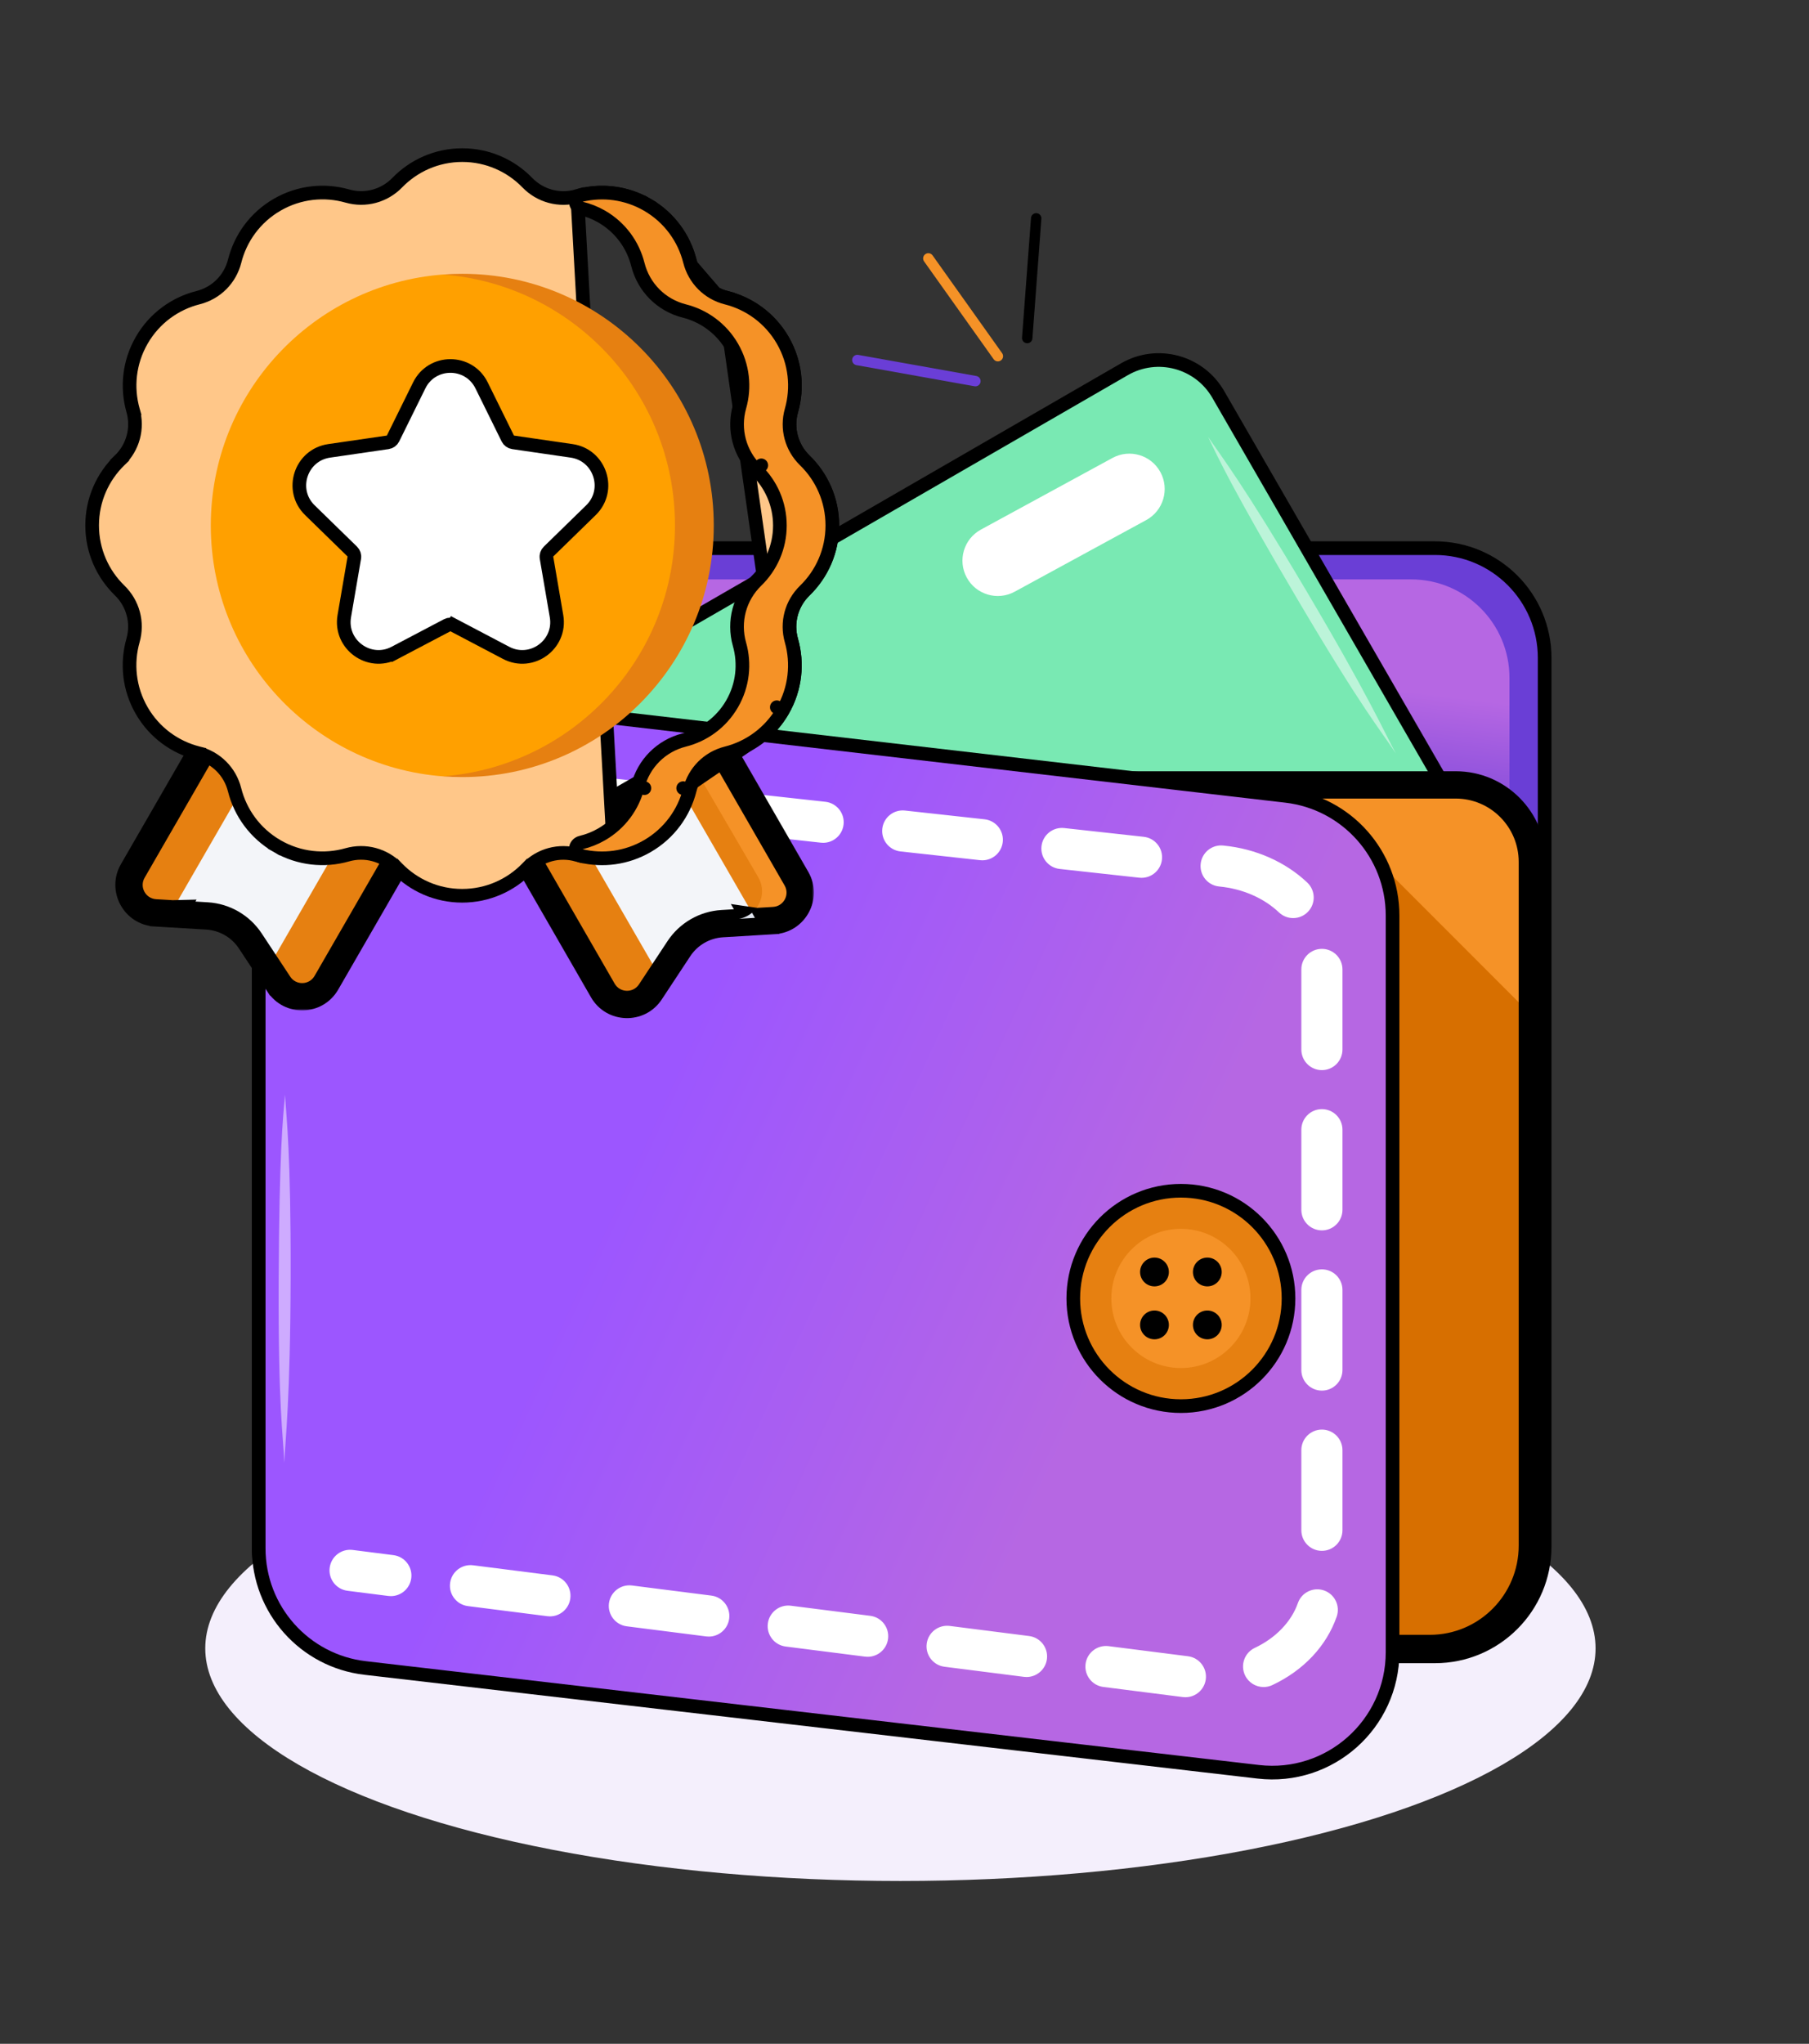 <svg width="457" height="516" viewBox="0 0 457 516" fill="none" xmlns="http://www.w3.org/2000/svg">
<rect x="0" y="0" width="457" height="516" fill="#333333" stroke="none"/>
<ellipse cx="227.468" cy="416.162" rx="175.613" ry="58.724" fill="#F4EFFC"/>
<path d="M93.078 418.179H362.495C377.807 418.179 390.219 405.767 390.219 390.455V166.116C390.219 150.804 377.807 138.392 362.495 138.392H93.078C77.767 138.392 65.354 150.804 65.354 166.116V390.455C65.354 405.767 77.767 418.179 93.078 418.179Z" fill="#6A3ED6" stroke="black" stroke-width="3.449"/>
<path d="M356.487 410.294H99.086C85.367 410.294 74.246 399.172 74.246 385.453V171.12C74.246 157.401 85.367 146.279 99.086 146.279H356.486C370.205 146.279 381.327 157.4 381.327 171.12V385.454C381.327 399.173 370.206 410.294 356.487 410.294Z" fill="url(#paint0_linear_271_5388)"/>
<path d="M374.061 214.407L372.567 211.821L307.763 99.578C302.971 91.276 292.355 88.431 284.053 93.225L79.733 211.189L74.16 214.407H80.596H371.074H374.061Z" fill="#79E9B3" stroke="black" stroke-width="3.449"/>
<path d="M67.079 303.018H388.495V217.887C388.495 207.142 379.785 198.432 369.039 198.432H86.534C75.789 198.432 67.079 207.142 67.079 217.887V303.018Z" fill="#F59227"/>
<path d="M67.079 271.002V390.456C67.079 404.815 78.719 416.456 93.079 416.456H362.495C376.854 416.456 388.495 404.816 388.495 390.457V271.002C388.495 262.133 381.305 254.943 372.436 254.943H83.137C74.269 254.943 67.079 262.132 67.079 271.002Z" fill="url(#paint1_linear_271_5388)"/>
<path d="M340.004 209.39V416.458H362.495C376.854 416.458 388.495 404.817 388.495 390.458V257.881L340.004 209.39Z" fill="#D76F00"/>
<mask id="path-8-outside-1_271_5388" maskUnits="userSpaceOnUse" x="63.078" y="194.163" width="328" height="226" fill="black">
<rect fill="white" x="63.078" y="194.163" width="328" height="226"/>
<path fill-rule="evenodd" clip-rule="evenodd" d="M338.832 302.749H67.078V217.619C67.078 206.873 75.751 198.163 86.45 198.163H367.743C378.442 198.163 387.115 206.873 387.115 217.619V257.612L387.115 257.612V390.189C387.115 404.548 375.524 416.189 361.227 416.189H338.832V302.749Z"/>
</mask>
<path d="M67.078 302.749H63.629V306.198H67.078V302.749ZM338.832 302.749H342.281V299.3H338.832V302.749ZM387.115 257.612H383.666V259.041L384.676 260.051L387.115 257.612ZM387.115 257.612H390.564V256.184L389.554 255.174L387.115 257.612ZM338.832 416.189H335.383V419.638H338.832V416.189ZM67.078 306.198H338.832V299.3H67.078V306.198ZM63.629 217.619V302.749H70.527V217.619H63.629ZM86.45 194.714C73.832 194.714 63.629 204.983 63.629 217.619H70.527C70.527 208.764 77.67 201.612 86.45 201.612V194.714ZM367.743 194.714H86.45V201.612H367.743V194.714ZM390.564 217.619C390.564 204.983 380.361 194.714 367.743 194.714V201.612C376.523 201.612 383.666 208.764 383.666 217.619H390.564ZM390.564 257.612V217.619H383.666V257.612H390.564ZM389.554 255.174L389.553 255.173L384.676 260.051L384.676 260.051L389.554 255.174ZM390.564 390.189V257.612H383.666V390.189H390.564ZM361.227 419.638C377.443 419.638 390.564 406.439 390.564 390.189H383.666C383.666 402.658 373.605 412.74 361.227 412.74V419.638ZM338.832 419.638H361.227V412.74H338.832V419.638ZM335.383 302.749V416.189H342.281V302.749H335.383Z" fill="black" mask="url(#path-8-outside-1_271_5388)"/>
<path d="M324.698 202.647L324.897 200.934L75.768 171.999C75.768 171.999 75.768 171.999 75.768 171.999C71.798 171.538 68.803 168.176 68.803 164.178H67.079H65.354V390.911C65.354 406.348 76.921 419.335 92.254 421.116L317.882 447.321C335.944 449.419 351.797 435.3 351.797 417.117V231.139C351.797 215.702 340.23 202.715 324.897 200.934L324.698 202.647Z" fill="url(#paint2_linear_271_5388)" stroke="black" stroke-width="3.449"/>
<path d="M299.468 428.496C299.25 428.496 299.028 428.482 298.806 428.454L278.738 425.902C275.894 425.541 273.879 422.94 274.242 420.094C274.604 417.249 277.204 415.247 280.05 415.597L300.117 418.149C302.962 418.51 304.977 421.111 304.614 423.957C304.279 426.58 302.044 428.496 299.468 428.496ZM319.22 425.925C317.272 425.925 315.403 424.823 314.518 422.943C313.295 420.349 314.408 417.254 317.003 416.032C322.272 413.549 326.235 409.43 327.876 404.731C328.822 402.025 331.785 400.597 334.492 401.54C337.2 402.486 338.629 405.448 337.683 408.156C335.092 415.577 329.32 421.712 321.43 425.428C320.715 425.765 319.962 425.925 319.22 425.925ZM259.334 423.393C259.116 423.393 258.894 423.378 258.672 423.351L238.605 420.799C235.76 420.438 233.745 417.837 234.108 414.991C234.47 412.146 237.07 410.143 239.916 410.494L259.983 413.046C262.828 413.407 264.843 416.008 264.48 418.854C264.146 421.476 261.909 423.393 259.334 423.393ZM219.2 418.289C218.982 418.289 218.761 418.274 218.538 418.247L198.471 415.695C195.626 415.334 193.611 412.733 193.974 409.887C194.336 407.042 196.937 405.029 199.782 405.39L219.85 407.942C222.694 408.303 224.709 410.904 224.346 413.75C224.012 416.372 221.775 418.289 219.2 418.289ZM179.065 413.185C178.847 413.185 178.626 413.171 178.403 413.143L158.335 410.591C155.49 410.229 153.475 407.629 153.838 404.782C154.2 401.937 156.802 399.934 159.646 400.286L179.714 402.838C182.56 403.2 184.574 405.8 184.211 408.646C183.878 411.269 181.642 413.185 179.065 413.185ZM138.932 408.081C138.714 408.081 138.492 408.067 138.269 408.039L118.201 405.487C115.356 405.125 113.342 402.525 113.705 399.679C114.067 396.833 116.668 394.829 119.513 395.182L139.581 397.734C142.426 398.096 144.44 400.696 144.078 403.542C143.744 406.166 141.508 408.081 138.932 408.081ZM333.945 391.543C331.076 391.543 328.752 389.218 328.752 386.349V366.121C328.752 363.252 331.076 360.927 333.945 360.927C336.814 360.927 339.139 363.252 339.139 366.121V386.349C339.139 389.218 336.815 391.543 333.945 391.543ZM333.945 351.086C331.076 351.086 328.752 348.762 328.752 345.893V325.664C328.752 322.795 331.076 320.471 333.945 320.471C336.814 320.471 339.139 322.795 339.139 325.664V345.893C339.139 348.761 336.815 351.086 333.945 351.086ZM333.945 310.629C331.076 310.629 328.752 308.304 328.752 305.436V285.207C328.752 282.338 331.076 280.013 333.945 280.013C336.814 280.013 339.139 282.338 339.139 285.207V305.436C339.139 308.304 336.815 310.629 333.945 310.629ZM333.945 270.172C331.076 270.172 328.752 267.847 328.752 264.978V244.75C328.752 241.881 331.076 239.556 333.945 239.556C336.814 239.556 339.139 241.881 339.139 244.75V264.978C339.139 267.847 336.815 270.172 333.945 270.172ZM326.681 231.788C325.399 231.788 324.114 231.315 323.11 230.364C319.26 226.716 313.918 224.392 308.065 223.819L307.928 223.804C305.075 223.497 303.012 220.936 303.32 218.084C303.627 215.232 306.187 213.168 309.04 213.477L309.128 213.486C317.217 214.279 324.738 217.597 330.255 222.823C332.338 224.796 332.426 228.084 330.453 230.166C329.431 231.243 328.058 231.788 326.681 231.788ZM288.381 221.624C288.192 221.624 288 221.613 287.808 221.592L267.701 219.381C264.85 219.067 262.791 216.503 263.105 213.652C263.419 210.801 265.986 208.749 268.835 209.056L288.942 211.267C291.793 211.581 293.851 214.146 293.538 216.997C293.246 219.655 290.995 221.624 288.381 221.624ZM248.167 217.202C247.978 217.202 247.787 217.191 247.594 217.17L227.486 214.96C224.635 214.646 222.577 212.081 222.891 209.23C223.204 206.378 225.775 204.324 228.62 204.635L248.728 206.845C251.579 207.159 253.638 209.724 253.324 212.575C253.031 215.234 250.781 217.202 248.167 217.202ZM207.952 212.781C207.763 212.781 207.571 212.77 207.378 212.75L187.271 210.539C184.42 210.225 182.362 207.66 182.676 204.809C182.989 201.958 185.554 199.904 188.405 200.214L208.513 202.424C211.363 202.738 213.422 205.303 213.108 208.154C212.816 210.813 210.566 212.781 207.952 212.781ZM167.737 208.36C167.548 208.36 167.356 208.349 167.163 208.329L147.056 206.118C144.204 205.804 142.147 203.239 142.461 200.388C142.774 197.538 145.336 195.484 148.19 195.793L168.297 198.003C171.148 198.317 173.207 200.882 172.893 203.733C172.602 206.392 170.351 208.36 167.737 208.36ZM127.521 203.939C127.332 203.939 127.141 203.928 126.948 203.907L106.841 201.696C103.99 201.382 101.932 198.817 102.245 195.966C102.559 193.116 105.123 191.063 107.975 191.371L128.082 193.582C130.934 193.896 132.992 196.46 132.678 199.311C132.386 201.97 130.135 203.939 127.521 203.939Z" fill="white"/>
<path d="M98.749 402.97C98.531 402.97 98.31 402.957 98.088 402.928L87.782 401.618C84.937 401.257 82.922 398.656 83.285 395.811C83.646 392.965 86.247 390.953 89.092 391.313L99.397 392.623C102.243 392.985 104.258 395.585 103.895 398.431C103.561 401.054 101.325 402.97 98.749 402.97Z" fill="white"/>
<path d="M289.571 131.298L256.331 149.386C252.001 151.742 246.581 150.142 244.225 145.812C241.869 141.482 243.469 136.062 247.799 133.706L281.04 115.618C285.37 113.263 290.79 114.862 293.146 119.192C295.502 123.522 293.902 128.942 289.571 131.298Z" fill="white"/>
<path d="M298.326 355C313.341 355 325.513 342.828 325.513 327.813C325.513 312.798 313.341 300.626 298.326 300.626C283.312 300.626 271.14 312.798 271.14 327.813C271.14 342.828 283.312 355 298.326 355Z" fill="#E68011" stroke="black" stroke-width="3.449"/>
<path d="M298.326 345.386C308.031 345.386 315.898 337.519 315.898 327.814C315.898 318.109 308.031 310.242 298.326 310.242C288.621 310.242 280.754 318.109 280.754 327.814C280.754 337.519 288.621 345.386 298.326 345.386Z" fill="#F59227"/>
<path d="M291.65 324.773C293.658 324.773 295.286 323.146 295.286 321.137C295.286 319.129 293.658 317.501 291.65 317.501C289.642 317.501 288.014 319.129 288.014 321.137C288.014 323.146 289.642 324.773 291.65 324.773Z" fill="black"/>
<path d="M305.002 324.773C307.01 324.773 308.638 323.146 308.638 321.137C308.638 319.129 307.01 317.501 305.002 317.501C302.994 317.501 301.366 319.129 301.366 321.137C301.366 323.146 302.994 324.773 305.002 324.773Z" fill="black"/>
<path d="M291.65 338.133C293.658 338.133 295.286 336.505 295.286 334.497C295.286 332.489 293.658 330.861 291.65 330.861C289.642 330.861 288.014 332.489 288.014 334.497C288.014 336.505 289.642 338.133 291.65 338.133Z" fill="black"/>
<path d="M305.002 338.133C307.01 338.133 308.638 336.505 308.638 334.497C308.638 332.489 307.01 330.861 305.002 330.861C302.994 330.861 301.366 332.489 301.366 334.497C301.366 336.505 302.994 338.133 305.002 338.133Z" fill="black"/>
<path d="M200.76 220.891L181.156 186.876L132.172 214.977L151.854 249.127C154.478 253.671 160.967 253.866 163.858 249.487L166.262 245.846L172.337 229.079L190.715 231.728L195.07 231.467C200.308 231.153 203.384 225.436 200.76 220.891Z" fill="#E68011"/>
<path d="M200.761 220.891L181.157 186.876L173.82 191.085L191.563 221.493C193.476 224.808 192.357 228.744 189.579 230.755C188.753 231.352 189.888 231.097 189.888 231.097L190.739 231.727L195.071 231.466C200.308 231.153 203.384 225.436 200.761 220.891Z" fill="#F59227"/>
<path d="M51.281 188.132L32.366 220.891C29.743 225.435 32.819 231.152 38.057 231.466L42.412 231.728L59.989 231.283L66.865 245.846L69.269 249.486C72.16 253.865 78.649 253.671 81.273 249.127L100.324 216.13L51.281 188.132Z" fill="#E68011"/>
<path d="M190.715 231.728L169.957 195.774L145.464 209.825L166.262 245.846L171.069 238.565C173.518 234.857 177.57 232.518 182.005 232.251L190.715 231.728Z" fill="#F3F5F9"/>
<mask id="path-24-outside-2_271_5388" maskUnits="userSpaceOnUse" x="127.61" y="182.817" width="78" height="75" fill="black">
<rect fill="white" x="127.61" y="182.817" width="78" height="75"/>
<path fill-rule="evenodd" clip-rule="evenodd" d="M181.595 187.817L201.199 221.832C203.822 226.376 200.746 232.093 195.509 232.408L191.154 232.669L191.153 232.669L191.153 232.669L182.443 233.192C178.007 233.458 173.956 235.797 171.507 239.506L166.702 246.784L166.701 246.787L164.297 250.427C161.405 254.806 154.916 254.612 152.292 250.068L132.61 215.918L181.595 187.817Z"/>
</mask>
<path d="M201.199 221.832L198.211 223.554L198.212 223.556L201.199 221.832ZM181.595 187.817L184.583 186.094L182.864 183.112L179.879 184.825L181.595 187.817ZM195.509 232.408L195.302 228.965H195.302L195.509 232.408ZM191.154 232.669L190.657 236.082L191.007 236.133L191.36 236.112L191.154 232.669ZM191.153 232.669L191.649 229.256L184.634 228.235L188.161 234.385L191.153 232.669ZM191.153 232.669L191.36 236.112L196.912 235.779L194.145 230.953L191.153 232.669ZM182.443 233.192L182.236 229.749L182.236 229.749L182.443 233.192ZM171.507 239.506L168.629 237.605L168.629 237.605L171.507 239.506ZM166.702 246.784L163.823 244.884L163.597 245.226L163.458 245.611L166.702 246.784ZM166.701 246.787L169.579 248.687L169.805 248.345L169.944 247.96L166.701 246.787ZM164.297 250.427L167.175 252.328L167.175 252.328L164.297 250.427ZM152.292 250.068L149.304 251.79L149.305 251.792L152.292 250.068ZM132.61 215.918L130.894 212.926L127.896 214.646L129.622 217.64L132.61 215.918ZM204.187 220.11L184.583 186.094L178.607 189.539L198.211 223.554L204.187 220.11ZM195.715 235.85C203.513 235.382 208.091 226.872 204.186 220.107L198.212 223.556C199.554 225.88 197.98 228.804 195.302 228.965L195.715 235.85ZM191.36 236.112L195.715 235.85L195.302 228.965L190.947 229.226L191.36 236.112ZM190.656 236.082L190.657 236.082L191.65 229.256L191.649 229.256L190.656 236.082ZM194.145 230.953L194.145 230.953L188.161 234.385L188.161 234.385L194.145 230.953ZM182.65 236.635L191.36 236.112L190.946 229.226L182.236 229.749L182.65 236.635ZM174.385 241.406C176.236 238.604 179.298 236.836 182.65 236.635L182.236 229.749C176.717 230.08 171.676 232.991 168.629 237.605L174.385 241.406ZM169.58 248.684L174.385 241.406L168.629 237.605L163.823 244.884L169.58 248.684ZM169.944 247.96L169.945 247.957L163.458 245.611L163.457 245.614L169.944 247.96ZM167.175 252.328L169.579 248.687L163.822 244.886L161.418 248.527L167.175 252.328ZM149.305 251.792C153.211 258.557 162.87 258.846 167.175 252.328L161.418 248.527C159.939 250.767 156.621 250.667 155.279 248.343L149.305 251.792ZM129.622 217.64L149.304 251.79L155.28 248.345L135.599 214.195L129.622 217.64ZM179.879 184.825L130.894 212.926L134.327 218.909L183.311 190.808L179.879 184.825Z" fill="black" mask="url(#path-24-outside-2_271_5388)"/>
<path d="M63.253 195.632L42.412 231.73L51.122 232.253C55.558 232.519 59.609 234.858 62.058 238.567L66.865 245.848L87.775 209.632L63.253 195.632Z" fill="#F3F5F9"/>
<mask id="path-27-outside-3_271_5388" maskUnits="userSpaceOnUse" x="28.588" y="182.125" width="78" height="73" fill="black">
<rect fill="white" x="28.588" y="182.125" width="78" height="73"/>
<path fill-rule="evenodd" clip-rule="evenodd" d="M33.543 219.884L52.457 187.125L101.5 215.123L82.449 248.119C79.825 252.664 73.337 252.858 70.445 248.479L68.042 244.84L68.041 244.841L63.234 237.56C60.785 233.851 56.734 231.512 52.298 231.246L43.588 230.723L43.59 230.721L43.588 230.721L39.233 230.459C33.995 230.145 30.919 224.428 33.543 219.884Z"/>
</mask>
<path d="M52.457 187.125L54.167 184.13L51.186 182.428L49.47 185.4L52.457 187.125ZM33.543 219.884L30.556 218.159L30.556 218.159L33.543 219.884ZM101.5 215.123L104.487 216.848L106.22 213.846L103.21 212.128L101.5 215.123ZM82.449 248.119L85.436 249.844L85.436 249.844L82.449 248.119ZM70.445 248.479L67.567 250.38L67.567 250.38L70.445 248.479ZM68.042 244.84L70.92 242.939L67.844 238.281L65.054 243.116L68.042 244.84ZM68.041 244.841L65.163 246.741L68.239 251.4L71.029 246.565L68.041 244.841ZM63.234 237.56L66.112 235.659L66.112 235.659L63.234 237.56ZM52.298 231.246L52.505 227.803L52.505 227.803L52.298 231.246ZM43.588 230.723L40.601 228.998L37.811 233.831L43.382 234.166L43.588 230.723ZM43.59 230.721L46.577 232.445L49.652 227.119L43.503 227.273L43.59 230.721ZM43.588 230.721L43.382 234.164L43.528 234.172L43.675 234.169L43.588 230.721ZM39.233 230.459L39.44 227.016L39.44 227.016L39.233 230.459ZM49.47 185.4L30.556 218.159L36.53 221.608L55.444 188.849L49.47 185.4ZM103.21 212.128L54.167 184.13L50.747 190.12L99.79 218.119L103.21 212.128ZM85.436 249.844L104.487 216.848L98.513 213.399L79.462 246.395L85.436 249.844ZM67.567 250.38C71.871 256.898 81.53 256.609 85.436 249.844L79.463 246.395C78.121 248.719 74.802 248.818 73.323 246.579L67.567 250.38ZM65.164 246.74L67.567 250.38L73.323 246.579L70.92 242.939L65.164 246.74ZM71.029 246.565L71.029 246.563L65.054 243.116L65.054 243.117L71.029 246.565ZM60.355 239.46L65.163 246.741L70.919 242.941L66.112 235.659L60.355 239.46ZM52.091 234.689C55.444 234.89 58.505 236.658 60.356 239.46L66.112 235.659C63.065 231.045 58.024 228.134 52.505 227.803L52.091 234.689ZM43.382 234.166L52.091 234.689L52.505 227.803L43.795 227.28L43.382 234.166ZM40.603 228.996L40.601 228.998L46.575 232.448L46.577 232.445L40.603 228.996ZM43.675 234.169L43.676 234.169L43.503 227.273L43.502 227.273L43.675 234.169ZM39.027 233.902L43.382 234.164L43.795 227.278L39.44 227.016L39.027 233.902ZM30.556 218.159C26.65 224.924 31.229 233.434 39.027 233.902L39.44 227.016C36.761 226.856 35.188 223.932 36.53 221.608L30.556 218.159Z" fill="black" mask="url(#path-27-outside-3_271_5388)"/>
<path d="M155.001 214.319L154.568 214.422L147.564 216.078L147.166 216.172L146.769 216.078C146.453 216.003 146.129 215.921 145.803 215.828L145.802 215.828C141.269 214.539 136.466 215.826 133.184 219.207L131.946 218.006L133.184 219.207C129.026 223.49 123.203 226.154 116.759 226.154C110.312 226.154 104.486 223.487 100.327 219.2L101.565 218L100.327 219.2C97.046 215.818 92.244 214.532 87.71 215.818C81.968 217.448 75.593 216.844 70.013 213.622L70.875 212.129L70.013 213.622C64.429 210.398 60.717 205.175 59.259 199.384C58.109 194.815 54.593 191.299 50.023 190.146L50.445 188.474L50.023 190.146C44.236 188.686 39.017 184.976 35.795 179.395C32.571 173.812 31.969 167.433 33.602 161.688C34.89 157.156 33.603 152.353 30.222 149.07C25.94 144.912 23.276 139.089 23.276 132.646C23.276 126.198 25.943 120.372 30.229 116.214L31.43 117.452L30.229 116.214C33.611 112.933 34.898 108.13 33.611 103.597M155.001 214.319L145.833 49.498C141.3 50.785 136.497 49.498 133.216 46.116L133.216 46.116C129.058 41.83 123.232 39.162 116.784 39.162C110.34 39.162 104.518 41.827 100.36 46.109C97.077 49.49 92.274 50.777 87.742 49.489C81.997 47.855 75.618 48.458 70.034 51.682C64.454 54.904 60.743 60.123 59.284 65.911L59.284 65.911C58.132 70.48 54.615 73.996 50.046 75.146C44.255 76.604 39.032 80.316 35.808 85.899L35.808 85.899C32.586 91.48 31.982 97.855 33.611 103.597M155.001 214.319L155.331 214.02M155.001 214.319L155.331 214.02M33.611 103.597L35.27 103.126L33.611 103.597ZM155.331 214.02L168.625 201.953L168.734 201.854M155.331 214.02L168.734 201.854M168.734 201.854L168.825 201.738M168.734 201.854L168.825 201.738M168.825 201.738L177.827 190.228L192.422 185.505L192.762 185.395M168.825 201.738L192.762 185.395M192.762 185.395L193.03 185.159M192.762 185.395L193.03 185.159M193.03 185.159C194.853 183.555 196.454 181.636 197.736 179.417L197.736 179.417M193.03 185.159L197.736 179.417M197.736 179.417C200.958 173.836 201.562 167.461 199.932 161.719C198.646 157.186 199.933 152.383 203.314 149.102C207.601 144.944 210.268 139.118 210.268 132.67C210.268 126.227 207.604 120.403 203.322 116.246C199.941 112.963 198.653 108.16 199.942 103.628C201.575 97.883 200.972 91.504 197.748 85.92C194.526 80.34 189.307 76.629 183.52 75.17L183.098 76.842M197.736 179.417L183.098 76.842M183.098 76.842L183.52 75.17C178.95 74.017 175.434 70.501 174.284 65.932C172.826 60.141 169.115 54.918 163.531 51.694L162.669 53.188M183.098 76.842L162.669 53.188M162.669 53.188L163.531 51.694C157.95 48.472 151.576 47.868 145.833 49.498L162.669 53.188Z" fill="#FFC789" stroke="black" stroke-width="3.449"/>
<path d="M119.962 195.775L138.304 191.106L165.395 169.012L171.235 143.821V105.965L148.226 78.874L119.587 69.309H111.884C79.087 71.811 53.253 99.216 53.253 132.655C53.253 166.093 79.087 193.498 111.884 196L119.962 195.775Z" fill="#FFA000"/>
<path d="M121.661 97.297L121.661 97.297C118.439 90.769 109.13 90.768 105.908 97.297L99.296 110.693C99.296 110.693 99.296 110.693 99.296 110.693C99.033 111.226 98.525 111.595 97.937 111.681L83.153 113.829L83.153 113.829C75.948 114.876 73.072 123.73 78.285 128.811L78.285 128.811L88.983 139.239L88.983 139.239C89.408 139.654 89.603 140.251 89.502 140.837L89.502 140.837L86.976 155.562L86.976 155.562C85.746 162.737 93.278 168.208 99.721 164.821L98.918 163.295L99.721 164.821L112.944 157.869C113.47 157.592 114.098 157.592 114.624 157.869L115.427 156.343L114.624 157.869L127.848 164.821C134.292 168.209 141.823 162.737 140.592 155.562L140.592 155.562L138.067 140.837L138.067 140.837C137.966 140.252 138.16 139.654 138.586 139.239L149.284 128.811L149.284 128.811C154.497 123.73 151.62 114.876 144.416 113.829L129.632 111.681C129.044 111.595 128.536 111.226 128.273 110.693L128.273 110.693L121.661 97.297Z" fill="white" stroke="black" stroke-width="3.449"/>
<path d="M183.52 75.17L183.52 75.17C178.95 74.018 175.435 70.502 174.284 65.932C172.826 60.141 169.115 54.918 163.531 51.694L163.531 51.694C158.259 48.651 152.278 47.946 146.791 49.251C146.015 49.436 145.466 50.13 145.466 50.928C145.466 51.727 146.014 52.421 146.79 52.606C148.578 53.033 150.335 53.716 152.007 54.681L152.007 54.681C156.749 57.42 159.9 61.85 161.139 66.774L161.14 66.774C162.6 72.575 167.077 77.052 172.876 78.514C177.798 79.755 182.225 82.905 184.961 87.645L184.961 87.645C187.7 92.388 188.213 97.8 186.824 102.685C185.189 108.439 186.828 114.554 191.119 118.72L192.32 117.483L191.119 118.72C194.76 122.256 197.019 127.197 197.019 132.671C197.019 138.147 194.757 143.091 191.113 146.627C186.82 150.792 185.182 156.907 186.814 162.661L186.814 162.661C188.2 167.544 187.686 172.952 184.949 177.692C182.211 182.435 177.781 185.586 172.856 186.826C167.055 188.286 162.579 192.763 161.116 198.562L162.788 198.984L161.116 198.563C159.875 203.484 156.725 207.911 151.985 210.648L151.985 210.648C150.313 211.613 148.557 212.296 146.769 212.723C145.992 212.908 145.444 213.602 145.444 214.401C145.445 215.199 145.993 215.893 146.77 216.078C152.256 217.383 158.238 216.679 163.51 213.635C169.091 210.413 172.801 205.193 174.261 199.406L172.588 198.984L174.261 199.406C175.413 194.837 178.929 191.321 183.498 190.17C189.29 188.712 194.513 185.001 197.737 179.417L196.243 178.555L197.737 179.417C200.958 173.836 201.562 167.461 199.933 161.72C198.646 157.186 199.933 152.383 203.315 149.102C207.601 144.944 210.269 139.118 210.269 132.671C210.269 126.227 207.604 120.404 203.322 116.246C199.941 112.963 198.654 108.16 199.942 103.628C201.575 97.883 200.973 91.504 197.749 85.921C194.527 80.34 189.308 76.63 183.52 75.17Z" fill="#F59227" stroke="black" stroke-width="3.449" stroke-linejoin="round"/>
<path d="M116.785 69.124C115.136 69.124 113.502 69.187 111.885 69.31C144.682 71.812 170.516 99.217 170.516 132.655C170.516 166.094 144.682 193.499 111.885 196.001C113.502 196.124 115.136 196.187 116.785 196.187C151.872 196.187 180.316 167.743 180.316 132.656C180.317 97.568 151.872 69.124 116.785 69.124Z" fill="#E68011"/>
<path d="M189.531 231.799L190.715 231.728L189.973 230.443C189.069 231.202 187.959 231.747 186.698 231.969L189.531 231.799Z" fill="#E1E6F0"/>
<path d="M252.087 89.923L234.521 65.239" stroke="#F59227" stroke-width="2.629" stroke-linecap="round"/>
<path d="M259.501 85.345L261.769 55.133" stroke="black" stroke-width="2.629" stroke-linecap="round"/>
<path d="M246.411 96.222L216.587 90.895" stroke="#6A3ED6" stroke-width="2.629" stroke-linecap="round"/>
<path d="M72.006 276.394C72.357 282.441 73.501 290.934 73.425 322.304C73.348 353.674 72.068 363.276 71.825 369.299C71.523 362.047 70.281 355.964 70.406 323.389C70.532 290.814 71.466 282.405 72.006 276.394Z" fill="white" fill-opacity="0.5"/>
<path d="M305.188 110.285C308.585 115.301 313.917 122.01 329.912 148.996C345.906 175.982 349.723 184.885 352.598 190.184C348.625 184.109 344.444 179.519 327.874 151.473C311.304 123.427 307.802 115.726 305.188 110.285Z" fill="white" fill-opacity="0.5"/>
<defs>
<linearGradient id="paint0_linear_271_5388" x1="242.037" y1="160.723" x2="236.926" y2="202.876" gradientUnits="userSpaceOnUse">
<stop stop-color="#B667E3"/>
<stop offset="1" stop-color="#6A3ED6"/>
</linearGradient>
<linearGradient id="paint1_linear_271_5388" x1="227.783" y1="284.465" x2="227.783" y2="423.629" gradientUnits="userSpaceOnUse">
<stop stop-color="#F59227"/>
<stop offset="1" stop-color="#BE3F45"/>
</linearGradient>
<linearGradient id="paint2_linear_271_5388" x1="160.503" y1="288.854" x2="279.786" y2="343.877" gradientUnits="userSpaceOnUse">
<stop stop-color="#9C56FF"/>
<stop offset="1" stop-color="#B667E3"/>
</linearGradient>
</defs>
</svg>
